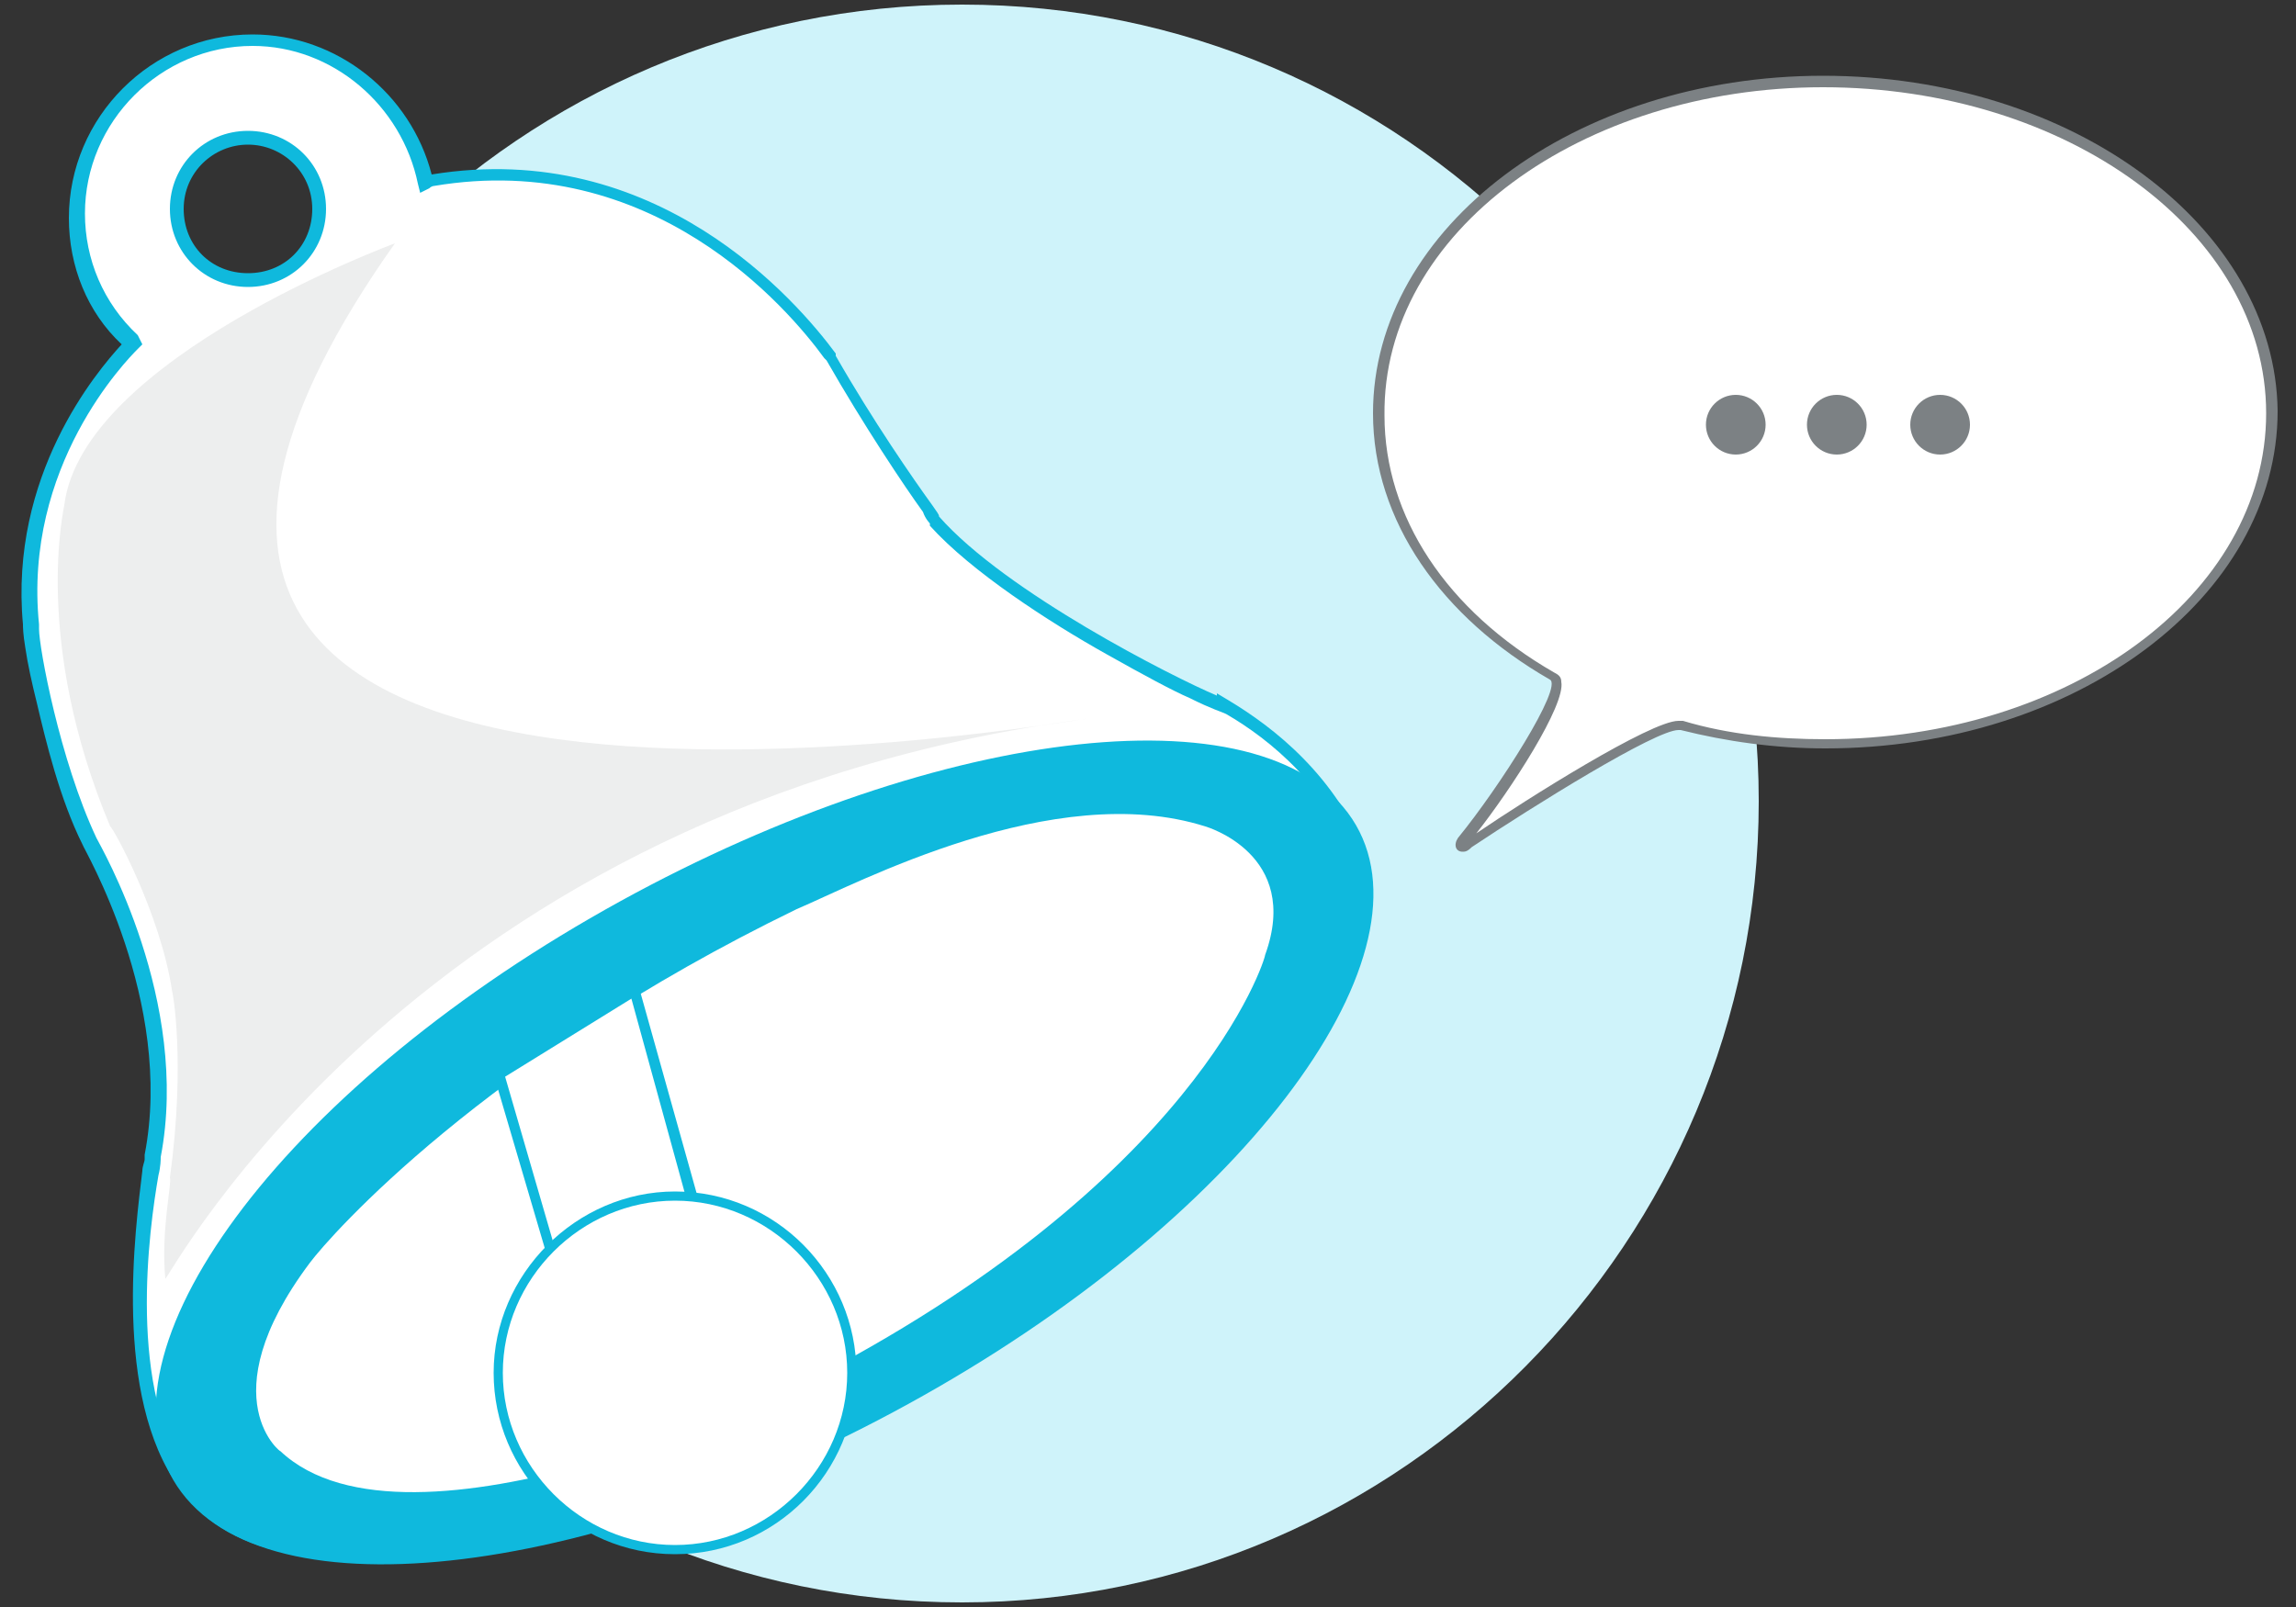 <?xml version="1.0" encoding="utf-8"?>
<!-- Generator: Adobe Illustrator 23.0.1, SVG Export Plug-In . SVG Version: 6.00 Build 0)  -->
<svg version="1.1" id="Ebene_1" xmlns="http://www.w3.org/2000/svg" xmlns:xlink="http://www.w3.org/1999/xlink" x="0px" y="0px"
	 viewBox="0 0 100 70" style="enable-background:new 0 0 100 70;" xml:space="preserve">
<rect x="0" y="0" width="100" height="70" fill="#333333" stroke="none"/>
<style type="text/css">
	.st0{fill-rule:evenodd;clip-rule:evenodd;fill:#CFF3FA;}
	.st1{fill-rule:evenodd;clip-rule:evenodd;fill:#FFFFFF;}
	.st2{fill:#7C8184;}
	.st3{fill-rule:evenodd;clip-rule:evenodd;fill:#7C8184;}
	.st4{fill:#FFFFFF;}
	.st5{fill:#0FB9DD;}
	.st6{fill-rule:evenodd;clip-rule:evenodd;fill:#0FB9DD;}
	.st7{fill:#EDEEEE;}
</style>
<g>
	<path class="st0" d="M41.9,0.2c19.2,0,34.7,15.6,34.7,34.7S61.1,69.8,41.9,69.8S7.1,54.2,7.1,35C7.1,15.8,22.7,0.2,41.9,0.2z"/>
	<g id="bubble_left">
		<g>
			<path class="st1" d="M63.6,36.8C63.6,36.8,63.5,36.8,63.6,36.8c-0.1,0,0-0.1,0-0.2c1.5-1.8,4.3-6,4.1-7c0-0.2-0.1-0.2-0.2-0.3
				C62.8,26.6,60,22.5,60,18c0-8,8.7-14.4,19.5-14.4S98.9,10,98.9,18s-8.7,14.4-19.5,14.4c-2.2,0-4.3-0.2-6.3-0.8c0,0-0.1,0-0.1,0
				c-1.3,0-7.8,4.3-9.1,5.1C63.7,36.8,63.6,36.8,63.6,36.8z"/>
			<path class="st2" d="M79.4,3.8C90,3.8,98.7,10.1,98.7,18s-8.6,14.2-19.2,14.2c-2.1,0-4.2-0.2-6.2-0.8c-0.1,0-0.1,0-0.2,0
				c-1.2,0-6.6,3.4-8.8,4.9c1.5-1.9,3.9-5.6,3.7-6.6c0-0.2-0.1-0.3-0.3-0.4c-4.7-2.7-7.4-6.8-7.4-11.2C60.2,10.1,68.9,3.8,79.4,3.8
				 M79.4,3.3C68.6,3.3,59.8,9.9,59.8,18c0,4.7,3,8.9,7.7,11.6c0.6,0.3-2.2,4.7-4,6.9c-0.2,0.3-0.1,0.6,0.2,0.6c0.1,0,0.2,0,0.4-0.2
				c2.7-1.8,8-5.1,9-5.1c0,0,0,0,0.1,0c2,0.5,4.1,0.8,6.3,0.8c10.9,0,19.7-6.6,19.7-14.7C99.1,9.9,90.3,3.3,79.4,3.3L79.4,3.3z"/>
		</g>
		<g>
			<circle class="st3" cx="75.6" cy="18.5" r="1.3"/>
		</g>
		<g>
			<circle class="st3" cx="80" cy="18.5" r="1.3"/>
		</g>
		<g>
			<circle class="st3" cx="84.5" cy="18.5" r="1.3"/>
		</g>
	</g>
	<g id="bell_jar">
		<g>
			<path class="st4" d="M59.5,37.8c-0.1-0.1-1.1-4.2-6-7c0,0.1-9.3-4.3-12.7-8.1c-0.1-0.2-2.6-3.6-4.6-7.1C36,15.6,29.8,6,18.6,8
				c0,0,0,0-0.2,0.1c-0.7-3.5-3.8-6.2-7.5-6.2c-4.2,0-7.7,3.4-7.7,7.7c0,2.2,0.9,4.1,2.4,5.5c-0.1,0.1-5.1,4.9-4.4,12.2
				c-0.1,0.1,0.7,5.7,2.6,9.4c0,0,4.1,6.8,2.7,13.7c0.1,0.1-2,9.6,1.4,14.2c0.1,0,2.4,4.8,13.1,2.2c0-0.1,18.8-6.5,27.3-13.5
				C48.4,53.3,59.9,46.3,59.5,37.8z M10.8,12.2c-1.7,0-3.1-1.4-3.1-3.1S9.1,6,10.8,6c1.7,0,3.1,1.4,3.1,3.1
				C13.9,10.8,12.5,12.2,10.8,12.2z"/>
			<path class="st5" d="M15.2,67.9c-4.4,0-6.4-1.7-7.3-3l0,0l-0.1-0.1c-2.9-4-1.9-11.3-1.6-13.8c0-0.2,0.1-0.4,0.1-0.5l0,0l0-0.2
				c1.3-6.7-2.7-13.4-2.7-13.5l0,0c-1-2-1.6-4.5-2-6.2c-0.2-0.8-0.4-1.7-0.5-2.4C1,27.6,1,27.3,1,27.2c-0.6-6.5,3.2-11,4.3-12.2
				C3.8,13.6,3,11.6,3,9.5c0-4.4,3.6-8,8-8c3.7,0,6.9,2.6,7.8,6.1c9.8-1.6,15.9,5.5,17.6,7.8c0,0,0,0,0,0.1l0,0l0,0
				c1.6,2.8,3.4,5.4,4.2,6.5c0.2,0.3,0.3,0.4,0.3,0.5c2.9,3.3,10.2,7,12.1,7.8v-0.1l0.5,0.3c2,1.2,4.7,3.3,6.1,6.9c0,0,0,0.1,0,0.1
				l0,0v0.1c0.4,8.2-10,15-11.2,15.7h0c-4.9,3.9-13.7,8.4-26.3,13.1c-0.4,0.1-0.7,0.3-0.9,0.4v0l-0.2,0.1
				C18.8,67.7,16.8,67.9,15.2,67.9z M8.3,64.4c0,0,0.1,0.1,0.1,0.1c2.8,3.9,9.8,2.6,12.6,1.9l0,0c0.2-0.1,0.5-0.2,1.1-0.4
				c12.5-4.7,21.3-9.1,26.1-13c0,0,0,0,0.1,0c1.2-0.7,11.2-7.3,10.9-15.1c0,0,0-0.1-0.1-0.2c-1.2-3.4-3.8-5.5-5.7-6.6
				c-0.2-0.1-0.6-0.2-1.6-0.7c-0.7-0.3-2-1-3.6-1.9c-2.5-1.4-5.9-3.6-7.7-5.6l0-0.1c0,0-0.2-0.2-0.3-0.5c-0.8-1.1-2.6-3.8-4.2-6.6
				c0,0,0,0-0.1-0.1c-1.6-2.2-7.5-9.1-17-7.5c0,0-0.1,0-0.2,0.1l-0.4,0.2l-0.1-0.4c-0.7-3.4-3.7-6-7.2-6c-4,0-7.3,3.3-7.3,7.3
				c0,2,0.8,3.9,2.3,5.3L6.2,15l-0.2,0.2c-0.5,0.5-5,5.1-4.3,12l0,0.2l0,0c0,0.8,0.9,5.7,2.5,9.1c0.2,0.4,4.1,7.1,2.8,13.9
				c0,0.1,0,0.4-0.1,0.8C6.5,53.5,5.5,60.6,8.3,64.4z M10.8,12.5c-1.9,0-3.4-1.5-3.4-3.4s1.5-3.4,3.4-3.4s3.4,1.5,3.4,3.4
				S12.7,12.5,10.8,12.5z M10.8,6.3C9.3,6.3,8,7.5,8,9.1s1.2,2.8,2.8,2.8s2.8-1.2,2.8-2.8S12.3,6.3,10.8,6.3z"/>
		</g>
		<path class="st6" d="M58.7,35.4c-4.2-5.6-19-3.5-33,4.6S3.7,59.4,7.9,65s19,3.5,33-4.6S62.9,41,58.7,35.4z"/>
		<path class="st1" d="M52.5,36c0,0,4.2,1.2,2.6,5.6c0,0.2-3,9.9-20.2,18.7c-0.2,0.1-17.1,8.2-22.7,2.9C12.4,63.4,9,61,13.5,55
			c0.9-1.2,7.6-8.8,21.2-15.4C37.3,38.5,45.9,33.9,52.5,36z"/>
		<g>
			<polygon class="st4" points="21.8,46.8 24.6,56.6 30.3,52.8 27.7,43.2 			"/>
			<path class="st5" d="M24.5,57l-3-10.2l6.3-3.9l2.8,10L24.5,57z M22,46.9l2.7,9.3l5.3-3.6l-2.5-9.1L22,46.9z"/>
		</g>
		<g>
			<circle class="st4" cx="29.4" cy="59.8" r="7.7"/>
			<path class="st5" d="M29.4,67.7c-4.4,0-7.9-3.6-7.9-7.9s3.6-7.9,7.9-7.9c4.4,0,7.9,3.6,7.9,7.9S33.8,67.7,29.4,67.7z M29.4,52.3
				c-4.1,0-7.5,3.4-7.5,7.5s3.4,7.5,7.5,7.5s7.5-3.4,7.5-7.5S33.5,52.3,29.4,52.3z"/>
		</g>
		<path class="st7" d="M17.2,10.6c0,0-13.6,5-14.4,11.4c0,0.1-1.4,5.9,2,14c0.1,0,2.2,3.8,2.7,7.2c0-0.1,0.6,3-0.1,8.1
			c0.1,0.2-0.4,2.3-0.2,4.4c0.1,0.1,11-20.6,40.2-24.4C47.4,31.2-4.1,40.7,17.2,10.6z"/>
	</g>
</g>
</svg>

